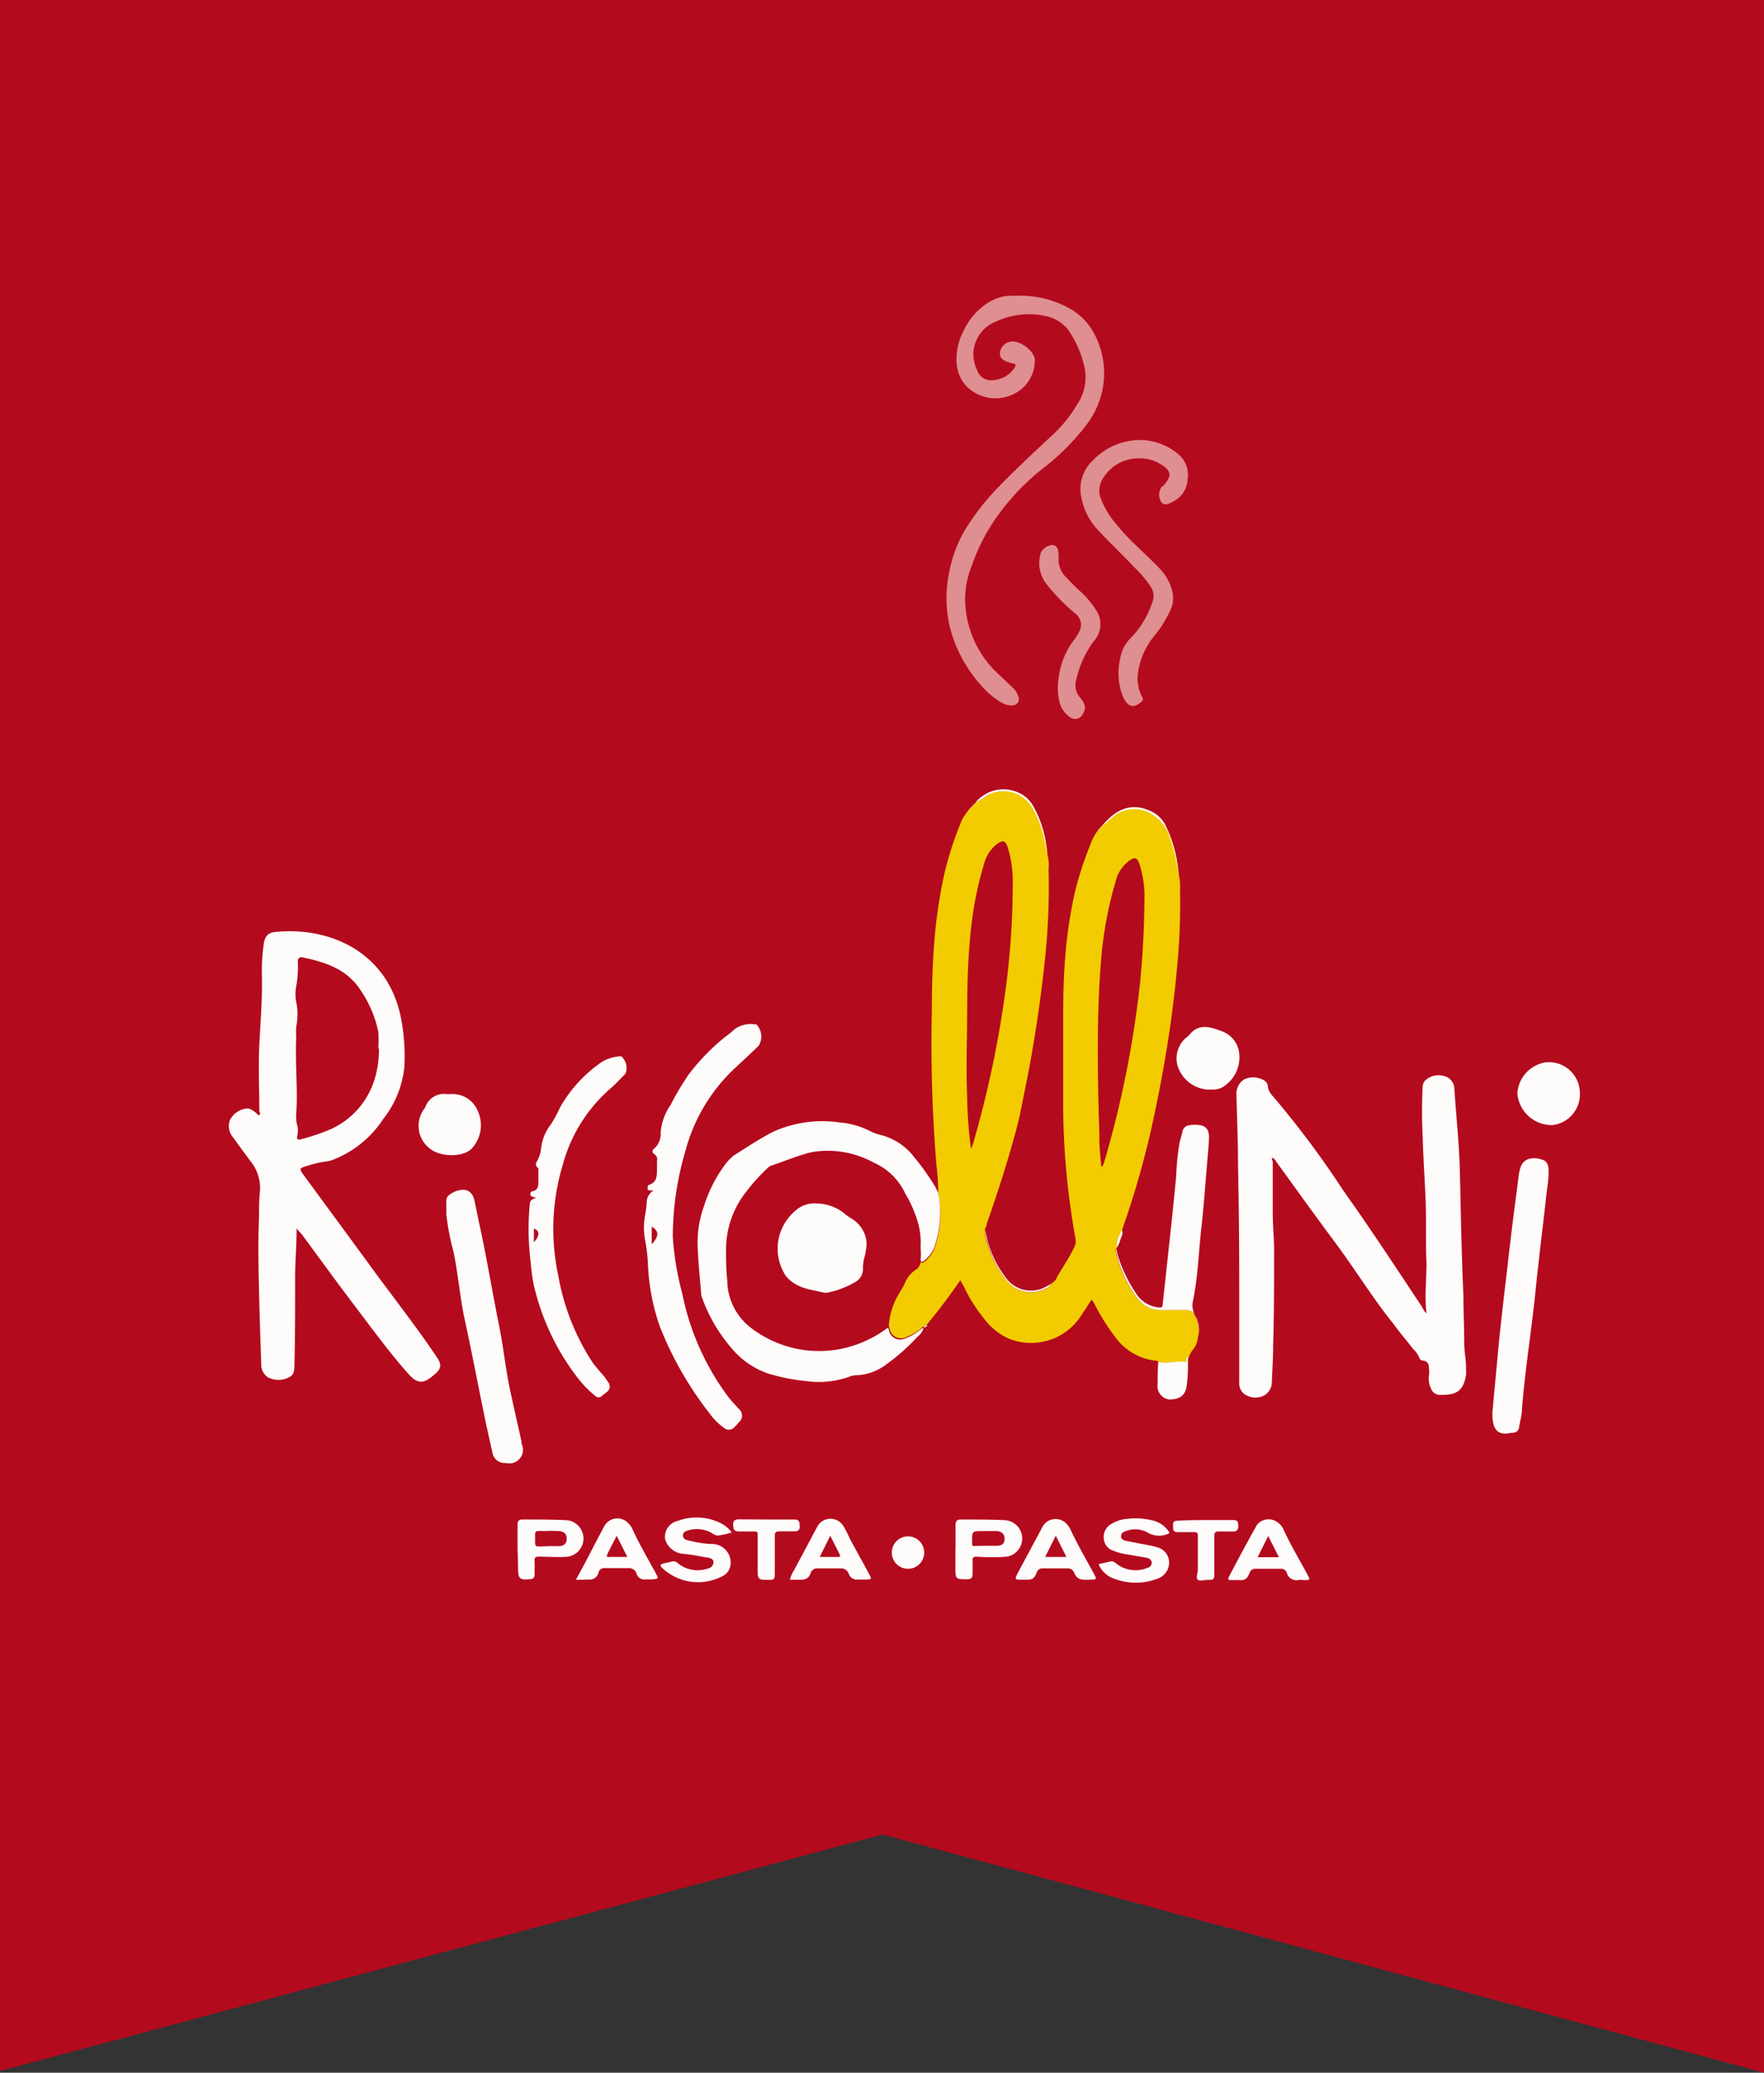 <svg id="Capa_1" data-name="Capa 1" xmlns="http://www.w3.org/2000/svg" xmlns:xlink="http://www.w3.org/1999/xlink" viewBox="0 0 129.52 152.19"><rect x="0" y="0" width="129.52" height="152.19" fill="#333333" stroke="none"/><defs><style>.cls-1{fill:none;}.cls-2{fill:#b40a1d;}.cls-3{clip-path:url(#clip-path);}.cls-4{fill:#f2cc01;}.cls-5{fill:#fefbfb;}.cls-6{fill:#df8e91;}</style><clipPath id="clip-path"><rect class="cls-1" x="4.15" y="3.08" width="121.59" height="128.13"/></clipPath></defs><title>riccollini-ribbon</title><polygon class="cls-2" points="-0.48 0 -0.48 152.19 64.81 134.7 129.52 152.19 129.52 0 -0.48 0"/><g class="cls-3"><g class="cls-3"><path class="cls-4" d="M68.89,87.64a19.58,19.58,0,0,0-.14-2.16,110,110,0,0,1-.33-11.34c0-1.82.06-3.65.22-5.47a38.78,38.78,0,0,1,.65-4.3,24.55,24.55,0,0,1,1.35-4.18,4.47,4.47,0,0,1,.57-.82.14.14,0,0,0,.15-.16h0a.07.07,0,0,0,.07-.07h0s.07,0,.07-.08h0c.05,0,.09,0,.08-.08h0c.06,0,.08,0,.08-.08h0a4.58,4.58,0,0,0,.8-.48,2.45,2.45,0,0,1,3.44,1,7.2,7.2,0,0,1,.56,1.27,11.08,11.08,0,0,1,.46,2.13,2.66,2.66,0,0,1,.07,1A50.39,50.39,0,0,1,76.77,70a99.57,99.57,0,0,1-1.63,10.57c-.14.7-.27,1.41-.45,2.1-.64,2.43-1.41,4.82-2.24,7.19,0,.14-.1.29-.14.43a2.41,2.41,0,0,0,.18,1A7.27,7.27,0,0,0,74,94.12a2.28,2.28,0,0,0,2.81.49c.12-.07.28-.11.32-.29h0s.08,0,.08-.07h0c.06,0,.08,0,.08-.07h0s.08,0,.08-.07h0l.06-.08h0v0s0,0,0,0h.05l0,0c.42-.83,1-1.59,1.39-2.44a.92.92,0,0,0,.1-.63A56.23,56.23,0,0,1,78.06,81c0-2.09,0-4.19,0-6.29,0-1.9.06-3.8.27-5.68.13-1.13.32-2.26.56-3.37A23.54,23.54,0,0,1,80,62.17,4.15,4.15,0,0,1,80.59,61c.11,0,.12-.12.15-.19h0l.08-.08h0l.92-.8a2.42,2.42,0,0,1,2.5-.38,3,3,0,0,1,1.71,2,12.52,12.52,0,0,1,.61,2.71,4,4,0,0,1,.08,1.14A48.24,48.24,0,0,1,86.43,71c-.14,1.51-.31,3-.53,4.5q-.44,3-1.07,6a65.24,65.24,0,0,1-2.4,8.68,2.56,2.56,0,0,0-.05.27c0,.25-.13.44-.18.66s-.34.55-.26.85a8.62,8.62,0,0,0,1.64,3.47,2.14,2.14,0,0,0,1.64.74c.59,0,1.19.05,1.78,0a.67.67,0,0,1,.74.48,1.45,1.45,0,0,1,.09.22A2.11,2.11,0,0,1,88,98l-.06.27h0a1.48,1.48,0,0,1-.36.84,1.9,1.9,0,0,0-.31.6c-.17,0-.1.12-.11.19s0,.16-.15.14c-.64-.14-1.28.13-1.92,0-.08-.14-.22-.13-.34-.14a4.26,4.26,0,0,1-2.84-1.69,15.52,15.52,0,0,1-1.57-2.51l-.18-.28c-.32.47-.6.92-.9,1.36A4.37,4.37,0,0,1,74,98.26a4.74,4.74,0,0,1-1.78-1.48,11.62,11.62,0,0,1-1.48-2.37L70.51,94c-.79,1.15-1.59,2.22-2.45,3.25-.07,0-.18,0-.12.13h0c-.07,0-.1,0-.07.08h0c-.12-.09-.17,0-.23.08a3.62,3.62,0,0,1-1.11.64.84.84,0,0,1-1.21-.66.52.52,0,0,0-.06-.13A5.14,5.14,0,0,1,66,95c.14-.26.31-.5.43-.76a2.12,2.12,0,0,1,.8-1,.8.8,0,0,0,.37-.6c.1.17.2.05.28,0a2.38,2.38,0,0,0,.69-.85,7.84,7.84,0,0,0,.37-3.9v0Zm12-2h.08c0-.06,0-.12.07-.19a75.55,75.55,0,0,0,2.68-13.4c.19-2,.29-3.93.31-5.9a7.85,7.85,0,0,0-.37-2.72c-.17-.47-.33-.52-.75-.23a2.68,2.68,0,0,0-1,1.54,27.86,27.86,0,0,0-1.06,5.72c-.2,2.37-.25,4.74-.24,7.12,0,1.9.05,3.8.11,5.7C80.7,84.09,80.79,84.87,80.86,85.66ZM71.3,84.39c0-.1.08-.2.11-.29a77.24,77.24,0,0,0,2.48-11.85,58.61,58.61,0,0,0,.47-7.49A8.23,8.23,0,0,0,74,62.25c-.17-.54-.37-.6-.83-.25a2.67,2.67,0,0,0-.91,1.41,25.75,25.75,0,0,0-1,5.14c-.21,2-.24,4-.25,6.07s-.08,3.89,0,5.84A32.51,32.51,0,0,0,71.3,84.39Z"/><path class="cls-5" d="M21.78,90.19c0,1.31-.12,2.51-.11,3.72,0,2.07,0,4.15-.05,6.22,0,.39,0,.82-.4,1a1.67,1.67,0,0,1-1.55,0,1.13,1.13,0,0,1-.49-1c-.06-1.76-.12-3.52-.16-5.28s-.08-3.7,0-5.55c0-.59,0-1.17.06-1.75a3.13,3.13,0,0,0-.68-2.28c-.43-.58-.86-1.16-1.28-1.75a1.26,1.26,0,0,1-.24-1.27,1.58,1.58,0,0,1,1.25-.86c.26,0,.45.15.64.3s.14.24.27.17,0-.21,0-.32c0-1.61-.08-3.22,0-4.83s.23-3.37.19-5.06a14.72,14.72,0,0,1,.13-2.3c.07-.57.3-.87.86-.92,4-.4,8.15,1.46,9.18,6.12a14.62,14.62,0,0,1,.29,3.78,7.34,7.34,0,0,1-1.55,3.83,7.73,7.73,0,0,1-3.7,3,2,2,0,0,1-.4.11,7.9,7.9,0,0,0-1.53.35c-.54.16-.55.2-.23.64L27,92.69c1.69,2.34,3.49,4.6,5.1,7,.34.52.3.81-.19,1.23l-.08.06c-.77.67-1.2.63-1.88-.14-1.51-1.71-2.83-3.55-4.21-5.36-1.22-1.62-2.41-3.26-3.61-4.89C22,90.48,21.92,90.38,21.78,90.19Zm6-13.18a9.94,9.94,0,0,0,0-1.22,8.37,8.37,0,0,0-1.25-3c-1-1.61-2.59-2.13-4.29-2.49-.26-.06-.39.07-.37.35a8,8,0,0,1-.12,1.77,3,3,0,0,0,0,1.15,4.37,4.37,0,0,1,0,1.8,9.08,9.08,0,0,0,0,.91c-.09,1.83.13,3.67,0,5.51a2.57,2.57,0,0,0,.08.87,1.46,1.46,0,0,1,0,.72c-.06.23,0,.35.27.27a15.12,15.12,0,0,0,2.21-.75,5.92,5.92,0,0,0,3.18-3.61A7.23,7.23,0,0,0,27.82,77Z"/><path class="cls-5" d="M104.74,96.44c-.15-1.25,0-2.45,0-3.66-.08-1.59,0-3.19-.07-4.79s-.17-3-.21-4.5a35.69,35.69,0,0,1,0-3.73.71.71,0,0,1,.17-.41A1.43,1.43,0,0,1,106,79a1,1,0,0,1,.79,1c.13,2,.35,4,.4,6,.07,3,.12,6.1.26,9.15,0,1.16.06,2.33.06,3.49,0,.62.15,1.23.13,1.85a3.85,3.85,0,0,1,0,.48c-.2,1.2-.73,1.48-1.94,1.45a.68.68,0,0,1-.62-.44,1.71,1.71,0,0,1-.17-.92,2.28,2.28,0,0,0,0-.69c0-.25-.15-.44-.43-.47a.25.25,0,0,1-.25-.17,1.89,1.89,0,0,0-.47-.68c-.47-.61-1-1.22-1.43-1.82-1.55-1.92-2.81-4-4.3-6s-2.87-3.93-4.3-5.9c-.08-.11-.13-.25-.28-.3s0,.19,0,.29c0,1.25,0,2.49,0,3.74,0,1,.11,1.93.1,2.9,0,2.26,0,4.52-.07,6.78,0,.92-.06,1.84-.1,2.76a1.1,1.1,0,0,1-.64,1,1.41,1.41,0,0,1-1.4-.16,1,1,0,0,1-.35-.86c0-2.38,0-4.76,0-7.14q0-4.4-.09-8.81c0-1.64-.07-3.28-.11-4.92v-.18a1.23,1.23,0,0,1,.55-1.17,1.58,1.58,0,0,1,1.48.07.53.53,0,0,1,.27.46,1.26,1.26,0,0,0,.37.7,68.18,68.18,0,0,1,5.16,6.91c2,2.81,3.9,5.71,5.81,8.59A1.16,1.16,0,0,0,104.74,96.44Z"/><path class="cls-5" d="M68.93,87.8a7.84,7.84,0,0,1-.37,3.9,2.38,2.38,0,0,1-.69.85c-.08.07-.18.19-.28,0a4.21,4.21,0,0,0,0-.94s0,0,0,0A5.52,5.52,0,0,0,67.46,90a9.1,9.1,0,0,0-1-2.38,4.58,4.58,0,0,0-2.3-2.25,7,7,0,0,0-4.57-.77c-1,.24-2,.67-3,1a.56.56,0,0,0-.2.14,13.71,13.71,0,0,0-1.62,1.79,6.82,6.82,0,0,0-1.46,4.14c0,.79,0,1.58.09,2.37a4.42,4.42,0,0,0,1.78,3.49,8.21,8.21,0,0,0,6.9,1.44,8.66,8.66,0,0,0,3.12-1.49.52.52,0,0,1,.06.13.84.84,0,0,0,1.21.66,3.62,3.62,0,0,0,1.11-.64c.06,0,.11-.17.23-.08a1.56,1.56,0,0,1-.49.65,14.72,14.72,0,0,1-2.27,2,3.87,3.87,0,0,1-2.13.78,1.44,1.44,0,0,0-.54.1,6.65,6.65,0,0,1-3.16.33,14.18,14.18,0,0,1-2.83-.56A6.05,6.05,0,0,1,53.72,99a11.7,11.7,0,0,1-2.16-3.68.64.64,0,0,1-.07-.27c-.09-1.06-.2-2.13-.25-3.2a7.91,7.91,0,0,1,.45-3.29,10.13,10.13,0,0,1,1.47-2.94,3.48,3.48,0,0,1,.74-.79c.93-.59,1.85-1.2,2.83-1.71a8.76,8.76,0,0,1,4.94-.7,5.91,5.91,0,0,1,2.23.64,3.48,3.48,0,0,0,.82.29A4.48,4.48,0,0,1,67.15,85a17.18,17.18,0,0,1,1.5,2.11,3.85,3.85,0,0,1,.24.5l0,.11Z"/><path class="cls-6" d="M74.9,21.71a7.42,7.42,0,0,1,3.74,1,4.6,4.6,0,0,1,1.75,1.88A6.2,6.2,0,0,1,81,28.34a6.4,6.4,0,0,1-1.18,2.79,17.32,17.32,0,0,1-3.34,3.34A17.17,17.17,0,0,0,73,38.23a13.91,13.91,0,0,0-1.65,3.32,6.42,6.42,0,0,0-.43,3.3,7.58,7.58,0,0,0,2.17,4.44l1.31,1.24a1.45,1.45,0,0,1,.36.59.46.46,0,0,1-.41.67,1.32,1.32,0,0,1-.8-.19,5.74,5.74,0,0,1-1.26-1,10.35,10.35,0,0,1-2.39-4,9,9,0,0,1-.22-4.5A9.74,9.74,0,0,1,70.8,39a17.87,17.87,0,0,1,2.67-3.4c1.24-1.27,2.55-2.49,3.85-3.7a9.73,9.73,0,0,0,1.76-2.19,3.53,3.53,0,0,0,.56-2.68,7.71,7.71,0,0,0-1.22-2.82,2.82,2.82,0,0,0-1.62-1,5.78,5.78,0,0,0-3.65.39,2.59,2.59,0,0,0-1.4,3.59,1.06,1.06,0,0,0,1.18.72A2,2,0,0,0,74.49,27c.11-.16.13-.29-.14-.32a1.85,1.85,0,0,1-.4-.12c-.28-.11-.54-.24-.53-.61a.92.92,0,0,1,.56-.8c.73-.35,1.92.57,2,1.22a2.73,2.73,0,0,1-1.41,2.49,3,3,0,0,1-3.69-.59,2.79,2.79,0,0,1-.65-1.75,4.57,4.57,0,0,1,.56-2.31,4.82,4.82,0,0,1,1.9-2.07,3.27,3.27,0,0,1,1.54-.43Z"/><path class="cls-5" d="M48,87.41a1.47,1.47,0,0,1-.21,0c-.1,0-.23,0-.24-.13s0-.25.12-.29c.54-.17.56-.61.57-1.06,0-.23,0-.45,0-.67a.46.46,0,0,0-.22-.53.22.22,0,0,1,0-.38,1.46,1.46,0,0,0,.49-1.22,4.12,4.12,0,0,1,.73-2,18.54,18.54,0,0,1,1.36-2.28,15.75,15.75,0,0,1,2.64-2.71,7.57,7.57,0,0,0,.7-.57,2,2,0,0,1,1.46-.36.22.22,0,0,1,.13,0,1.28,1.28,0,0,1,.17,1.58c-.57.55-1.15,1.09-1.73,1.63a12.81,12.81,0,0,0-3.64,6.08,22.24,22.24,0,0,0-.93,6.33A21.27,21.27,0,0,0,50.1,95a18.79,18.79,0,0,0,3.36,7.55c.24.31.52.6.78.89a.64.64,0,0,1,0,1,2.06,2.06,0,0,1-.28.31.55.55,0,0,1-.84.06,4.37,4.37,0,0,1-1-1,25.75,25.75,0,0,1-3.67-6.4,15.89,15.89,0,0,1-.88-4.68,13.37,13.37,0,0,0-.18-1.55,5,5,0,0,1,0-2.08,8.54,8.54,0,0,0,.1-.9A1,1,0,0,1,48,87.41Zm-.15,2.67v1.29C48.4,90.74,48.4,90.43,47.88,90.08Z"/><path class="cls-5" d="M39.35,87.94l-.2-.06c-.11,0-.21-.07-.21-.2a.21.21,0,0,1,.19-.22c.33-.07.39-.32.4-.61s0-.55,0-.83c0-.09,0-.21,0-.24-.36-.27-.08-.48,0-.72a2.32,2.32,0,0,0,.2-.74,3.49,3.49,0,0,1,.73-1.78,11.2,11.2,0,0,0,.69-1.28A10.1,10.1,0,0,1,44.15,78a2.91,2.91,0,0,1,1.28-.43.45.45,0,0,1,.2,0,1.15,1.15,0,0,1,.3,1.26c-.33.33-.64.68-1,1A11.35,11.35,0,0,0,41.3,85.6,16.29,16.29,0,0,0,41,93.71a17,17,0,0,0,2.5,6.32c.22.3.46.58.71.86s.3.39.44.59a.5.5,0,0,1-.11.74l-.33.26a.34.34,0,0,1-.52,0,7.54,7.54,0,0,1-1.22-1.24,17.53,17.53,0,0,1-3.14-6.34C39.06,94,39,93,38.9,92.09a19,19,0,0,1,0-3.69C38.91,88.11,39.11,88.06,39.35,87.94Zm-.15,3.27c.44-.46.44-.85,0-1Z"/><path class="cls-5" d="M109.58,103.68l.36-3.87c.24-2.71.59-5.4.89-8.09.21-1.83.46-3.65.69-5.48,0-.12.06-.25.08-.37.2-.92,1.06-.93,1.67-.71.41.15.45.56.43,1,0,.55-.11,1.11-.17,1.66-.25,2.31-.55,4.61-.78,6.91-.29,2.91-.77,5.79-1,8.71,0,.45-.14.9-.21,1.34a.45.45,0,0,1-.41.42l-.13,0C110,105.43,109.55,105.05,109.58,103.68Z"/><path class="cls-5" d="M37.15,107.42a.91.91,0,0,1-1-.8c-.21-.94-.43-1.88-.62-2.83-.47-2.3-.91-4.61-1.41-6.91-.36-1.65-.48-3.35-.83-5a18.93,18.93,0,0,1-.52-2.7c0-.31,0-.63,0-.94a.53.53,0,0,1,.23-.51,1.73,1.73,0,0,1,1-.37c.4,0,.71.25.83.76.15.67.27,1.35.42,2,.52,2.42.92,4.87,1.41,7.29.3,1.49.45,3,.76,4.51.28,1.31.58,2.61.87,3.92,0,.09,0,.18.05.27A1,1,0,0,1,37.15,107.42Z"/><path class="cls-6" d="M83.57,33.66A3,3,0,0,0,81.07,35a1.65,1.65,0,0,0-.25,1.59,6.5,6.5,0,0,0,1.23,2c.93,1.16,2.09,2.09,3.1,3.16a3.58,3.58,0,0,1,.91,1.62A2,2,0,0,1,86,44.65a8.61,8.61,0,0,1-1.21,2,5.38,5.38,0,0,0-1.27,3.11,3,3,0,0,0,.35,1.43c.06.13.06.19,0,.28-.73.69-1.14.33-1.45-.4a4.72,4.72,0,0,1-.17-2.73A2.68,2.68,0,0,1,83,46.87a6.83,6.83,0,0,0,1.62-2.68,1.2,1.2,0,0,0-.12-1.09,7.53,7.53,0,0,0-1.11-1.34c-.85-.91-1.76-1.76-2.61-2.67a4.84,4.84,0,0,1-1.44-2.94,2.88,2.88,0,0,1,.93-2.37,4.79,4.79,0,0,1,3.54-1.47,4.35,4.35,0,0,1,2.87,1.19,2,2,0,0,1,.52,1.7,1.9,1.9,0,0,1-1,1.59c-.49.3-.74.31-.92.1a1,1,0,0,1,.06-1.2.1.1,0,0,0,.05,0c.7-.74.64-1.15-.27-1.66A2.79,2.79,0,0,0,83.57,33.66Z"/><path class="cls-5" d="M88,98a2.11,2.11,0,0,0-.14-1.11,1.45,1.45,0,0,0-.09-.22.67.67,0,0,0-.74-.48c-.59,0-1.19,0-1.78,0a2.14,2.14,0,0,1-1.64-.74,8.62,8.62,0,0,1-1.64-3.47c-.08-.3.19-.56.26-.85s.21-.41.18-.66-.13,0-.15.09a2.17,2.17,0,0,0-.12,1.83A10.61,10.61,0,0,0,83.43,95,2.21,2.21,0,0,0,85.1,96c.21,0,.25,0,.27-.23l.54-5q.24-2.2.45-4.41a18.62,18.62,0,0,1,.25-2.47c.07-.27.15-.53.21-.81a.58.58,0,0,1,.5-.46,2.4,2.4,0,0,1,.8,0c.43.06.66.36.65.89s-.09,1.28-.14,1.92c-.13,1.54-.24,3.09-.41,4.62-.21,1.8-.25,3.61-.61,5.38a1.56,1.56,0,0,0,.17,1.21A2,2,0,0,1,88,98Z"/><path class="cls-6" d="M77.73,40.89a1.82,1.82,0,0,0,.61,1.55,11.33,11.33,0,0,0,1,1,6.7,6.7,0,0,1,1.16,1.39,1.86,1.86,0,0,1-.23,2.3A7.69,7.69,0,0,0,79,50a1.33,1.33,0,0,0,.29,1.2c.3.35.53.73.23,1.2a.63.63,0,0,1-1,.23,1.91,1.91,0,0,1-.71-1,4.72,4.72,0,0,1-.06-2,5.77,5.77,0,0,1,1.16-2.71,4.4,4.4,0,0,0,.39-.66,1.06,1.06,0,0,0-.41-1.26,14.69,14.69,0,0,1-2.12-2.2,2.53,2.53,0,0,1-.35-2.21,1,1,0,0,1,.89-.57.46.46,0,0,1,.38.41A5,5,0,0,1,77.73,40.89Z"/><path class="cls-5" d="M33,80.34a2,2,0,0,1,2.06,1.19,2.51,2.51,0,0,1-.35,2.72c-.58.75-2.31.72-3.07.14a2.09,2.09,0,0,1-.47-3l.07-.12a1.42,1.42,0,0,1,1.48-.94Z"/><path class="cls-5" d="M116,80.18a2.28,2.28,0,0,1-2,2.43,2.53,2.53,0,0,1-2.59-2.36A2.47,2.47,0,0,1,113.51,78,2.28,2.28,0,0,1,116,80.18Z"/><path class="cls-5" d="M91,77.51a2.53,2.53,0,0,1-1.09,2.22A1.33,1.33,0,0,1,89,80a2.48,2.48,0,0,1-2.56-1.83,2,2,0,0,1,.68-2,1.46,1.46,0,0,0,.19-.16c.7-.91,1.58-.6,2.4-.29A1.94,1.94,0,0,1,91,77.51Z"/><path class="cls-5" d="M53.73,112.52a7,7,0,0,1-1,.23c-.17,0-.28-.07-.41-.15a2.19,2.19,0,0,0-1.88-.2.37.37,0,0,0-.3.35.36.36,0,0,0,.31.33,8.1,8.1,0,0,0,1.75.29,1.37,1.37,0,0,1,1.43,1.6,1.07,1.07,0,0,1-.6.77,3.85,3.85,0,0,1-4.4-.6c-.19-.19-.16-.28.09-.34l.61-.14a.43.43,0,0,1,.44.12,2.3,2.3,0,0,0,2.24.38.48.48,0,0,0,.38-.45c0-.24-.24-.32-.43-.34-.62-.1-1.23-.24-1.85-.28A1.52,1.52,0,0,1,48.83,113a1.21,1.21,0,0,1,.94-1.33,4,4,0,0,1,3.09.14A2.38,2.38,0,0,1,53.73,112.52Z"/><path class="cls-5" d="M80.66,114.85l.93-.21c.15,0,.24.06.34.14a2.28,2.28,0,0,0,2.3.35.42.42,0,0,0,.34-.4.42.42,0,0,0-.39-.35l-1.44-.25a4.3,4.3,0,0,1-1-.27,1,1,0,0,1-.7-.92,1.09,1.09,0,0,1,.49-1,2.63,2.63,0,0,1,1.28-.42,5,5,0,0,1,1.73.1,2,2,0,0,1,1.24.78c.08.11.12.19-.06.24a1.63,1.63,0,0,1-1.47-.12,1.87,1.87,0,0,0-1.65-.07.37.37,0,0,0-.29.36c0,.19.17.29.36.33l1.78.34a4.07,4.07,0,0,1,.5.13,1.15,1.15,0,0,1,.89,1.08,1.25,1.25,0,0,1-.83,1.22,4.5,4.5,0,0,1-3.4-.07A1.91,1.91,0,0,1,80.66,114.85Z"/><path class="cls-5" d="M58,116a2.14,2.14,0,0,1,.3-.7l1.69-3.17a1.1,1.1,0,0,1,1.93-.08c.23.35.39.76.59,1.14.44.81.89,1.61,1.32,2.42.18.33.16.35-.2.37H63a.62.62,0,0,1-.68-.43.6.6,0,0,0-.6-.39c-.56,0-1.12,0-1.68,0a.5.5,0,0,0-.53.37.63.63,0,0,1-.6.46C58.61,116,58.29,116,58,116Zm2.19-1.68c.49,0,.91,0,1.34,0,.14,0,.19,0,.12-.19l-.69-1.37Z"/><path class="cls-5" d="M42.28,116c.56-1,1.07-2,1.59-3l.49-.92a1.09,1.09,0,0,1,1.74-.27,1.45,1.45,0,0,1,.33.45c.5,1.1,1.11,2.14,1.69,3.2.26.47.25.48-.29.51-.14,0-.28,0-.42,0a.59.59,0,0,1-.67-.42.59.59,0,0,0-.63-.41c-.57,0-1.14,0-1.71,0a.43.43,0,0,0-.46.33.65.65,0,0,1-.77.5C42.91,116,42.64,116,42.28,116Zm3-3.23c-.25.48-.47.9-.68,1.33,0,.09-.16.22.08.22.44,0,.88,0,1.38,0Z"/><path class="cls-5" d="M79.87,116c-.43,0-.81,0-1-.53a.51.51,0,0,0-.54-.31c-.58,0-1.16,0-1.74,0a.45.45,0,0,0-.48.32c-.16.44-.35.54-.82.51l-.21,0c-.6,0-.6,0-.32-.55l1.78-3.32a1.09,1.09,0,0,1,1.77-.23,1.5,1.5,0,0,1,.29.42c.51,1.1,1.13,2.15,1.7,3.21.24.45.24.45-.25.47Zm-3.13-1.68H78.3l-.78-1.56Z"/><path class="cls-5" d="M95.41,116a.74.74,0,0,1-.94-.55.44.44,0,0,0-.45-.26H92.17a.41.41,0,0,0-.42.3c-.19.47-.35.56-.85.53l-.38,0c-.39,0-.41,0-.22-.38.65-1.23,1.31-2.46,2-3.69a1.1,1.1,0,0,1,1.52-.16,1.21,1.21,0,0,1,.4.47c.53,1.16,1.18,2.24,1.78,3.36.21.39.2.4-.23.4Zm-3.07-1.66H93.9l-.78-1.56Z"/><path class="cls-5" d="M70.16,113.72c0-.58,0-1.16,0-1.74,0-.28.1-.41.38-.41,1.09,0,2.17,0,3.25.05a1.35,1.35,0,0,1,.13,2.68,14.67,14.67,0,0,1-2.2,0c-.23,0-.33.05-.31.31s0,.62,0,.94-.11.41-.39.41h-.14c-.7,0-.73-.07-.73-.78v-1.51Zm2.28-.22h.73c.4,0,.58-.16.59-.49s-.17-.56-.58-.59l-1,0c-.82,0-.82,0-.8.83v.07c0,.15,0,.21.2.2S72.16,113.5,72.44,113.5Z"/><path class="cls-5" d="M38,113.68c0-.57,0-1.14,0-1.71,0-.28.09-.41.38-.4,1.07,0,2.14,0,3.21.05a1.35,1.35,0,0,1,.11,2.68c-.7.06-1.42,0-2.12,0-.27,0-.35.07-.33.33s0,.68,0,1a.29.29,0,0,1-.29.32h0c-.79.08-.92,0-.92-.83Zm2.22-.15h.77c.43,0,.62-.2.62-.55s-.19-.54-.62-.56a9.2,9.2,0,0,0-1,0c-.8,0-.69-.09-.7.68,0,.46,0,.46.46.45Z"/><path class="cls-5" d="M56.28,111.57c.69,0,1.38,0,2.06,0,.38,0,.36.23.38.48s-.1.39-.36.39-.73,0-1.09,0-.38.1-.38.38q0,1.37,0,2.73c0,.41-.07.48-.5.45h-.27c-.39,0-.49-.14-.49-.53,0-.91,0-1.82,0-2.73,0-.22,0-.3-.29-.29s-.74,0-1.11,0-.38-.21-.4-.47.09-.42.37-.42Z"/><path class="cls-5" d="M88.47,111.61c.7,0,1.4,0,2.09,0,.34,0,.34.17.36.4s-.06.44-.35.44-.7,0-1,0-.42,0-.41.39c0,.9,0,1.81,0,2.72,0,.41-.06.46-.47.44-.25,0-.58.11-.74,0s0-.51,0-.78c0-.81,0-1.63,0-2.44,0-.22-.06-.29-.27-.28-.41,0-.82,0-1.22,0s-.31-.28-.33-.51.07-.33.33-.33C87.07,111.62,87.77,111.61,88.47,111.61Z"/><path class="cls-5" d="M85.05,100c.64.17,1.28-.1,1.92,0,.11,0,.14,0,.15-.14s-.06-.21.11-.19c0,.7,0,1.4-.1,2.09s-.49,1-1.29,1A1,1,0,0,1,85,101.6C85,101.06,85,100.51,85.05,100Z"/><path class="cls-5" d="M65.48,114a1.19,1.19,0,0,1,2.38,0,1.19,1.19,0,1,1-2.38,0Z"/><path class="cls-5" d="M86.54,64.31a12.52,12.52,0,0,0-.61-2.71,3,3,0,0,0-1.71-2,2.42,2.42,0,0,0-2.5.38l-.92.8c1.11-1.38,2.25-1.92,3.76-1.19a2.27,2.27,0,0,1,1.06,1.1A9.41,9.41,0,0,1,86.54,64.31Z"/><path class="cls-5" d="M76.89,62.84a11.08,11.08,0,0,0-.46-2.13,7.2,7.2,0,0,0-.56-1.27,2.45,2.45,0,0,0-3.44-1,4.58,4.58,0,0,1-.8.48A2.66,2.66,0,0,1,75,58.31a2.31,2.31,0,0,1,.85.85A8.1,8.1,0,0,1,76.89,62.84Z"/><path class="cls-5" d="M77.1,94.32c0,.18-.2.22-.32.29A2.28,2.28,0,0,1,74,94.12a7.27,7.27,0,0,1-1.48-2.85,2.41,2.41,0,0,1-.18-1A7.68,7.68,0,0,0,74,94a2.27,2.27,0,0,0,2.92.41Z"/><path class="cls-5" d="M80.74,60.82c0,.07,0,.16-.15.19Z"/><path class="cls-5" d="M71.36,59.21a.14.14,0,0,1-.15.16Z"/><path class="cls-5" d="M77.4,94l0,0h-.05s0,0,0,0Z"/><path class="cls-5" d="M67.94,97.42c-.06-.14,0-.12.12-.13S68,97.41,67.94,97.42Z"/><path class="cls-5" d="M87.9,98.24h0Z"/><path class="cls-5" d="M71.43,59.14a.07.07,0,0,1-.07.07Z"/><path class="cls-5" d="M71.5,59.06c0,.06,0,.08-.07.08Z"/><path class="cls-5" d="M71.64,58.92c0,.06,0,.09-.08.08Z"/><path class="cls-5" d="M77.36,94l-.06.08Z"/><path class="cls-5" d="M77.31,94.12s0,.07-.08.07Z"/><path class="cls-5" d="M77.24,94.19s0,.08-.08.07Z"/><path class="cls-5" d="M77.17,94.26s0,.07-.08.07S77.12,94.26,77.17,94.26Z"/><path class="cls-5" d="M67.87,97.49c0-.08,0-.1.07-.08S67.93,97.5,67.87,97.49Z"/><path class="cls-5" d="M71.57,59c0,.06,0,.08-.08.08Z"/><path class="cls-5" d="M80.81,60.74l-.08.08Z"/><path class="cls-2" d="M68.93,87.8v0Z"/><path class="cls-4" d="M67.58,91.63a.08.08,0,0,0,0,0S67.6,91.63,67.58,91.63Z"/><path class="cls-5" d="M60,88.37A3.3,3.3,0,0,1,62,89.1a3.27,3.27,0,0,0,.48.35,2.27,2.27,0,0,1,1.15,1.81,4.5,4.5,0,0,1-.2,1.2,4.36,4.36,0,0,0-.07.62,1.11,1.11,0,0,1-.63,1.09,6.59,6.59,0,0,1-2,.75.75.75,0,0,1-.2,0c-1-.24-2-.3-2.76-1.15a.93.93,0,0,1-.18-.26,3.64,3.64,0,0,1,.93-4.71A2.06,2.06,0,0,1,60,88.37Z"/></g></g></svg>